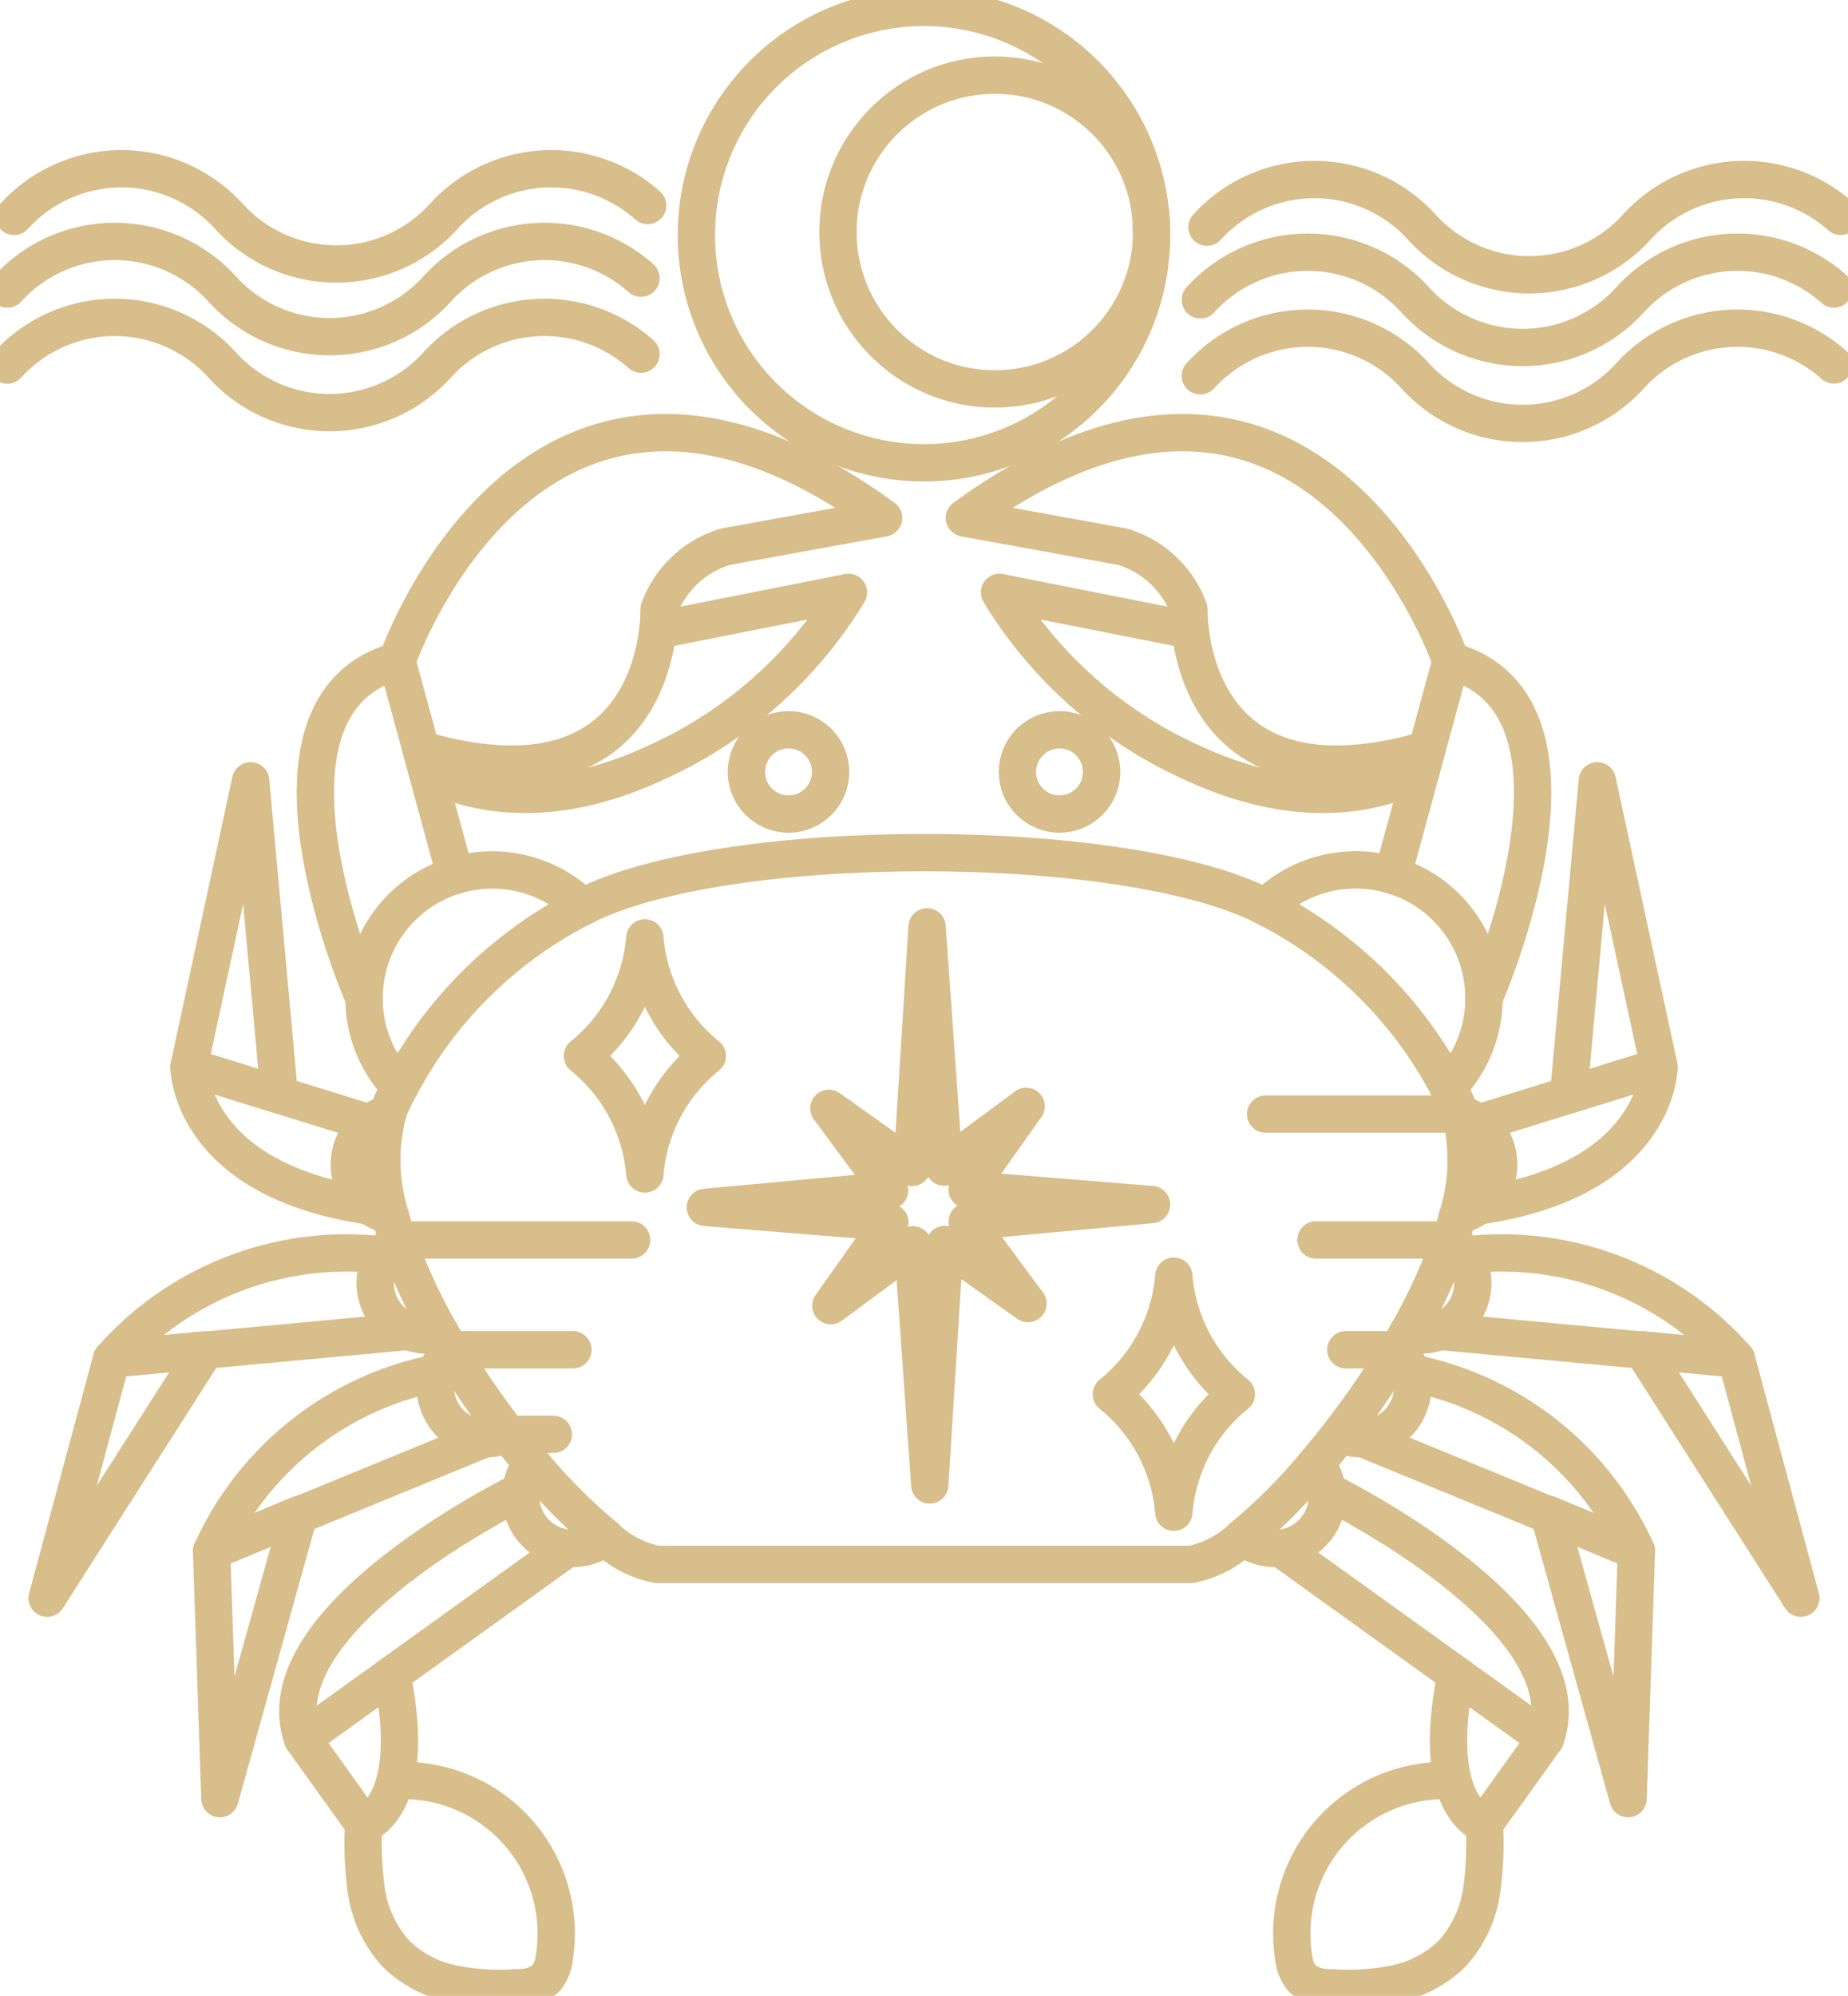 <svg id="Group_2026" data-name="Group 2026" xmlns="http://www.w3.org/2000/svg" xmlns:xlink="http://www.w3.org/1999/xlink" width="59.427" height="64.153" viewBox="0 0 59.427 64.153">
  <defs>
    <clipPath id="clip-path">
      <rect id="Rectangle_214" data-name="Rectangle 214" width="59.427" height="64.153" fill="none" stroke="#d7be8a" stroke-width="1.2"/>
    </clipPath>
  </defs>
  <g id="Group_2026-2" data-name="Group 2026" transform="translate(0 0)" clip-path="url(#clip-path)">
    <path id="Path_1084" data-name="Path 1084" d="M26.547,73.674c-.254-.3-.512-.616-.766-.943" transform="translate(-9.439 -26.628)" fill="none" stroke="#d7be8a" stroke-linecap="round" stroke-linejoin="round" stroke-width="1.2"/>
    <path id="Path_1085" data-name="Path 1085" d="M22.665,68.139c-.1-.177-.209-.349-.308-.525" transform="translate(-8.185 -24.754)" fill="none" stroke="#d7be8a" stroke-linecap="round" stroke-linejoin="round" stroke-width="1.2"/>
    <path id="Path_1086" data-name="Path 1086" d="M20.039,62.423c-.09-.268-.172-.525-.24-.783" transform="translate(-7.249 -22.567)" fill="none" stroke="#d7be8a" stroke-linecap="round" stroke-linejoin="round" stroke-width="1.2"/>
    <path id="Path_1087" data-name="Path 1087" d="M19.663,55.991a3.182,3.182,0,0,1,.19-.48c.063-.131.131-.262.2-.389" transform="translate(-7.199 -20.18)" fill="none" stroke="#d7be8a" stroke-linecap="round" stroke-linejoin="round" stroke-width="1.2"/>
    <path id="Path_1088" data-name="Path 1088" d="M19.621,51.091a4.083,4.083,0,0,1-1.151-2.854,4.123,4.123,0,0,1,7.022-2.931A13.576,13.576,0,0,0,19.621,51.091Z" transform="translate(-6.762 -16.151)" fill="none" stroke="#d7be8a" stroke-linecap="round" stroke-linejoin="round" stroke-width="1.2"/>
    <path id="Path_1089" data-name="Path 1089" d="M21.14,65.879a1.608,1.608,0,0,1-.593.045,1.677,1.677,0,0,1-.789-3.049A18.074,18.074,0,0,0,21.14,65.879Z" transform="translate(-6.969 -23.019)" fill="none" stroke="#d7be8a" stroke-linecap="round" stroke-linejoin="round" stroke-width="1.2"/>
    <path id="Path_1090" data-name="Path 1090" d="M29.133,76.583A1.681,1.681,0,0,1,26.419,75.1a1.652,1.652,0,0,1,.358-.879A18.355,18.355,0,0,0,29.133,76.583Z" transform="translate(-9.669 -27.172)" fill="none" stroke="#d7be8a" stroke-linecap="round" stroke-linejoin="round" stroke-width="1.2"/>
    <path id="Path_1091" data-name="Path 1091" d="M19.038,59.755a1.682,1.682,0,0,1-.086-3.262A6.01,6.01,0,0,0,19.038,59.755Z" transform="translate(-6.488 -20.683)" fill="none" stroke="#d7be8a" stroke-linecap="round" stroke-linejoin="round" stroke-width="1.2"/>
    <path id="Path_1092" data-name="Path 1092" d="M22.564,68.443a28.612,28.612,0,0,0,1.862,2.718,1.713,1.713,0,0,1-.834.131,1.678,1.678,0,0,1-1.028-2.849Z" transform="translate(-8.084 -25.058)" fill="none" stroke="#d7be8a" stroke-linecap="round" stroke-linejoin="round" stroke-width="1.2"/>
    <path id="Path_1093" data-name="Path 1093" d="M15.4,55.907,9.585,54.1s0,3.631,5.815,4.471" transform="translate(-3.509 -19.806)" fill="none" stroke="#d7be8a" stroke-linecap="round" stroke-linejoin="round" stroke-width="1.2"/>
    <path id="Path_1094" data-name="Path 1094" d="M9.585,48.787l1.983-9.194.924,10.1Z" transform="translate(-3.509 -14.496)" fill="none" stroke="#d7be8a" stroke-linecap="round" stroke-linejoin="round" stroke-width="1.2"/>
    <path id="Path_1095" data-name="Path 1095" d="M15.2,66.073l-9.535.886a10.061,10.061,0,0,1,8.613-3.35" transform="translate(-2.073 -23.279)" fill="none" stroke="#d7be8a" stroke-linecap="round" stroke-linejoin="round" stroke-width="1.2"/>
    <path id="Path_1096" data-name="Path 1096" d="M4.463,68.738,2.39,76.428l5.1-7.985Z" transform="translate(-0.875 -25.058)" fill="none" stroke="#d7be8a" stroke-linecap="round" stroke-linejoin="round" stroke-width="1.2"/>
    <path id="Path_1097" data-name="Path 1097" d="M19.5,71.741l-8.763,3.6a10.061,10.061,0,0,1,7.255-5.725" transform="translate(-3.929 -25.487)" fill="none" stroke="#d7be8a" stroke-linecap="round" stroke-linejoin="round" stroke-width="1.2"/>
    <path id="Path_1098" data-name="Path 1098" d="M10.733,77.973,11,85.933,13.545,76.8Z" transform="translate(-3.929 -28.119)" fill="none" stroke="#d7be8a" stroke-linecap="round" stroke-linejoin="round" stroke-width="1.2"/>
    <path id="Path_1099" data-name="Path 1099" d="M22.281,75.605s-8.394,4.093-7.022,7.966l8.526-6.127" transform="translate(-5.531 -27.68)" fill="none" stroke="#d7be8a" stroke-linecap="round" stroke-linejoin="round" stroke-width="1.2"/>
    <path id="Path_1100" data-name="Path 1100" d="M15.347,86.979l1.973,2.75s1.783-.543.9-4.816" transform="translate(-5.619 -31.088)" fill="none" stroke="#d7be8a" stroke-linecap="round" stroke-linejoin="round" stroke-width="1.2"/>
    <path id="Path_1101" data-name="Path 1101" d="M18.446,91.6a10.764,10.764,0,0,0,.082,2.237,3.829,3.829,0,0,0,.933,2,3.642,3.642,0,0,0,1.825.98,7.544,7.544,0,0,0,2.09.133,1.346,1.346,0,0,0,.913-.288,1.23,1.23,0,0,0,.283-.688,4.917,4.917,0,0,0-5.083-5.68" transform="translate(-6.746 -33.058)" fill="none" stroke="#d7be8a" stroke-linecap="round" stroke-linejoin="round" stroke-width="1.2"/>
    <path id="Path_1102" data-name="Path 1102" d="M17.565,44.359s-4.148-9.389,1.06-10.838L20.5,40.412" transform="translate(-5.858 -12.272)" fill="none" stroke="#d7be8a" stroke-linecap="round" stroke-linejoin="round" stroke-width="1.2"/>
    <path id="Path_1103" data-name="Path 1103" d="M20.141,29.281s4.4-12.8,15.648-4.6l-5.087.925a3.271,3.271,0,0,0-2.134,2.013s.187,6.788-7.652,4.506" transform="translate(-7.374 -8.032)" fill="none" stroke="#d7be8a" stroke-linecap="round" stroke-linejoin="round" stroke-width="1.2"/>
    <path id="Path_1104" data-name="Path 1104" d="M21.649,35.761s2.769,1.862,7.262-.2a13.94,13.94,0,0,0,6.3-5.521l-6.129,1.213" transform="translate(-7.926 -10.999)" fill="none" stroke="#d7be8a" stroke-linecap="round" stroke-linejoin="round" stroke-width="1.2"/>
    <path id="Path_1105" data-name="Path 1105" d="M49.967,7.694A7.319,7.319,0,1,1,42.648.375,7.319,7.319,0,0,1,49.967,7.694Z" transform="translate(-12.935 -0.137)" fill="none" stroke="#d7be8a" stroke-linecap="round" stroke-linejoin="round" stroke-width="1.2"/>
    <circle id="Ellipse_159" data-name="Ellipse 159" cx="5.043" cy="5.043" r="5.043" transform="translate(26.947 2.415)" fill="none" stroke="#d7be8a" stroke-linecap="round" stroke-linejoin="round" stroke-width="1.2"/>
    <path id="Path_1106" data-name="Path 1106" d="M51.2,77.949a3.283,3.283,0,0,1-1.663.874H32.368a3.288,3.288,0,0,1-1.663-.874" transform="translate(-11.241 -28.538)" fill="none" stroke="#d7be8a" stroke-linecap="round" stroke-linejoin="round" stroke-width="1.2"/>
    <path id="Path_1107" data-name="Path 1107" d="M67.527,72.732c-.254.326-.512.639-.766.943" transform="translate(-24.442 -26.628)" fill="none" stroke="#d7be8a" stroke-linecap="round" stroke-linejoin="round" stroke-width="1.2"/>
    <path id="Path_1108" data-name="Path 1108" d="M71.215,67.614c-.1.177-.2.349-.308.525" transform="translate(-25.96 -24.754)" fill="none" stroke="#d7be8a" stroke-linecap="round" stroke-linejoin="round" stroke-width="1.2"/>
    <path id="Path_1109" data-name="Path 1109" d="M73.812,61.64c-.068.258-.15.517-.24.783" transform="translate(-26.936 -22.567)" fill="none" stroke="#d7be8a" stroke-linecap="round" stroke-linejoin="round" stroke-width="1.2"/>
    <path id="Path_1110" data-name="Path 1110" d="M73.465,55.121c.072.127.141.258.2.39a3.175,3.175,0,0,1,.19.48" transform="translate(-26.896 -20.18)" fill="none" stroke="#d7be8a" stroke-linecap="round" stroke-linejoin="round" stroke-width="1.2"/>
    <path id="Path_1111" data-name="Path 1111" d="M51.515,44.984c-4.476-2.333-17.492-2.333-21.967,0" transform="translate(-10.818 -15.829)" fill="none" stroke="#d7be8a" stroke-linecap="round" stroke-linejoin="round" stroke-width="1.2"/>
    <path id="Path_1112" data-name="Path 1112" d="M70.074,51.091a4.083,4.083,0,0,0,1.151-2.854A4.123,4.123,0,0,0,64.2,45.306,13.576,13.576,0,0,1,70.074,51.091Z" transform="translate(-23.505 -16.151)" fill="none" stroke="#d7be8a" stroke-linecap="round" stroke-linejoin="round" stroke-width="1.2"/>
    <path id="Path_1113" data-name="Path 1113" d="M71.393,65.879a1.608,1.608,0,0,0,.593.045,1.677,1.677,0,0,0,.789-3.049A18.074,18.074,0,0,1,71.393,65.879Z" transform="translate(-26.138 -23.019)" fill="none" stroke="#d7be8a" stroke-linecap="round" stroke-linejoin="round" stroke-width="1.2"/>
    <path id="Path_1114" data-name="Path 1114" d="M63.045,76.583A1.681,1.681,0,0,0,65.759,75.1a1.652,1.652,0,0,0-.358-.879A18.356,18.356,0,0,1,63.045,76.583Z" transform="translate(-23.082 -27.172)" fill="none" stroke="#d7be8a" stroke-linecap="round" stroke-linejoin="round" stroke-width="1.2"/>
    <path id="Path_1115" data-name="Path 1115" d="M73.951,59.755a1.682,1.682,0,0,0,.086-3.262A6.01,6.01,0,0,1,73.951,59.755Z" transform="translate(-27.074 -20.683)" fill="none" stroke="#d7be8a" stroke-linecap="round" stroke-linejoin="round" stroke-width="1.2"/>
    <path id="Path_1116" data-name="Path 1116" d="M69.831,68.444a28.612,28.612,0,0,1-1.862,2.718,1.713,1.713,0,0,0,.834.131,1.678,1.678,0,0,0,1.028-2.849Z" transform="translate(-24.884 -25.058)" fill="none" stroke="#d7be8a" stroke-linecap="round" stroke-linejoin="round" stroke-width="1.2"/>
    <path id="Path_1117" data-name="Path 1117" d="M74.991,55.907,80.806,54.1s0,3.631-5.815,4.471" transform="translate(-27.455 -19.806)" fill="none" stroke="#d7be8a" stroke-linecap="round" stroke-linejoin="round" stroke-width="1.2"/>
    <path id="Path_1118" data-name="Path 1118" d="M82.486,48.787,80.5,39.594l-.924,10.1Z" transform="translate(-29.135 -14.496)" fill="none" stroke="#d7be8a" stroke-linecap="round" stroke-linejoin="round" stroke-width="1.2"/>
    <path id="Path_1119" data-name="Path 1119" d="M73.047,66.073l9.535.886a10.061,10.061,0,0,0-8.613-3.35" transform="translate(-26.743 -23.279)" fill="none" stroke="#d7be8a" stroke-linecap="round" stroke-linejoin="round" stroke-width="1.2"/>
    <path id="Path_1120" data-name="Path 1120" d="M86.338,68.738l2.073,7.69-5.1-7.985Z" transform="translate(-30.5 -25.058)" fill="none" stroke="#d7be8a" stroke-linecap="round" stroke-linejoin="round" stroke-width="1.2"/>
    <path id="Path_1121" data-name="Path 1121" d="M69.147,71.73l8.793,3.611a10.063,10.063,0,0,0-7.256-5.725" transform="translate(-25.316 -25.488)" fill="none" stroke="#d7be8a" stroke-linecap="round" stroke-linejoin="round" stroke-width="1.2"/>
    <path id="Path_1122" data-name="Path 1122" d="M81.393,77.973l-.268,7.96L78.581,76.8Z" transform="translate(-28.77 -28.119)" fill="none" stroke="#d7be8a" stroke-linecap="round" stroke-linejoin="round" stroke-width="1.2"/>
    <path id="Path_1123" data-name="Path 1123" d="M66.457,75.605s8.394,4.093,7.022,7.966l-8.526-6.127" transform="translate(-23.78 -27.68)" fill="none" stroke="#d7be8a" stroke-linecap="round" stroke-linejoin="round" stroke-width="1.2"/>
    <path id="Path_1124" data-name="Path 1124" d="M76.6,86.979l-1.973,2.75s-1.783-.543-.9-4.816" transform="translate(-26.902 -31.088)" fill="none" stroke="#d7be8a" stroke-linecap="round" stroke-linejoin="round" stroke-width="1.2"/>
    <path id="Path_1125" data-name="Path 1125" d="M71.721,91.6a10.765,10.765,0,0,1-.082,2.237,3.829,3.829,0,0,1-.933,2,3.642,3.642,0,0,1-1.825.98,7.544,7.544,0,0,1-2.09.133,1.346,1.346,0,0,1-.913-.288,1.23,1.23,0,0,1-.283-.688,4.917,4.917,0,0,1,5.083-5.68" transform="translate(-23.994 -33.058)" fill="none" stroke="#d7be8a" stroke-linecap="round" stroke-linejoin="round" stroke-width="1.2"/>
    <path id="Path_1126" data-name="Path 1126" d="M73.586,44.36s4.148-9.389-1.06-10.838l-1.874,6.891" transform="translate(-25.867 -12.273)" fill="none" stroke="#d7be8a" stroke-linecap="round" stroke-linejoin="round" stroke-width="1.2"/>
    <path id="Path_1127" data-name="Path 1127" d="M64.571,29.281s-4.4-12.8-15.648-4.6l5.087.925a3.271,3.271,0,0,1,2.134,2.013s-.187,6.788,7.652,4.506" transform="translate(-17.911 -8.032)" fill="none" stroke="#d7be8a" stroke-linecap="round" stroke-linejoin="round" stroke-width="1.2"/>
    <path id="Path_1128" data-name="Path 1128" d="M64.27,35.762s-2.769,1.862-7.262-.2a13.94,13.94,0,0,1-6.3-5.521l6.129,1.213" transform="translate(-18.566 -11)" fill="none" stroke="#d7be8a" stroke-linecap="round" stroke-linejoin="round" stroke-width="1.2"/>
    <path id="Path_1129" data-name="Path 1129" d="M42.431,54.733l-2.675-1.9,1.954,2.638-5.927.546,5.936.483-1.9,2.675,2.637-1.954L43,64.939l.483-7.73,2.675,1.9-1.954-2.637,5.927-.546L44.2,55.444l1.9-2.675-2.638,1.954L42.914,47Z" transform="translate(-13.101 -17.208)" fill="none" stroke="#d7be8a" stroke-linecap="round" stroke-linejoin="round" stroke-width="1.2"/>
    <path id="Path_1130" data-name="Path 1130" d="M33.563,51.353a5.45,5.45,0,0,0-2.008,3.794,5.45,5.45,0,0,0-2.008-3.794,5.45,5.45,0,0,0,2.008-3.794A5.45,5.45,0,0,0,33.563,51.353Z" transform="translate(-10.818 -17.412)" fill="none" stroke="#d7be8a" stroke-linecap="round" stroke-linejoin="round" stroke-width="1.2"/>
    <path id="Path_1131" data-name="Path 1131" d="M60.4,68.506A5.45,5.45,0,0,0,58.389,72.3a5.45,5.45,0,0,0-2.008-3.794,5.45,5.45,0,0,0,2.008-3.794A5.45,5.45,0,0,0,60.4,68.506Z" transform="translate(-20.642 -23.692)" fill="none" stroke="#d7be8a" stroke-linecap="round" stroke-linejoin="round" stroke-width="1.2"/>
    <line id="Line_80" data-name="Line 80" x2="7.522" transform="translate(12.79 39.856)" fill="none" stroke="#d7be8a" stroke-linecap="round" stroke-linejoin="round" stroke-width="1.2"/>
    <line id="Line_81" data-name="Line 81" x2="3.943" transform="translate(14.48 43.385)" fill="none" stroke="#d7be8a" stroke-linecap="round" stroke-linejoin="round" stroke-width="1.2"/>
    <line id="Line_82" data-name="Line 82" x2="1.452" transform="translate(16.342 46.104)" fill="none" stroke="#d7be8a" stroke-linecap="round" stroke-linejoin="round" stroke-width="1.2"/>
    <line id="Line_83" data-name="Line 83" x1="6.265" transform="translate(40.698 35.811)" fill="none" stroke="#d7be8a" stroke-linecap="round" stroke-linejoin="round" stroke-width="1.2"/>
    <line id="Line_84" data-name="Line 84" x1="4.317" transform="translate(42.319 39.856)" fill="none" stroke="#d7be8a" stroke-linecap="round" stroke-linejoin="round" stroke-width="1.2"/>
    <line id="Line_85" data-name="Line 85" x1="1.67" transform="translate(43.277 43.386)" fill="none" stroke="#d7be8a" stroke-linecap="round" stroke-linejoin="round" stroke-width="1.2"/>
    <circle id="Ellipse_160" data-name="Ellipse 160" cx="1.354" cy="1.354" r="1.354" transform="translate(24.002 23.458)" fill="none" stroke="#d7be8a" stroke-linecap="round" stroke-linejoin="round" stroke-width="1.2"/>
    <circle id="Ellipse_161" data-name="Ellipse 161" cx="1.354" cy="1.354" r="1.354" transform="translate(32.717 23.458)" fill="none" stroke="#d7be8a" stroke-linecap="round" stroke-linejoin="round" stroke-width="1.2"/>
    <path id="Path_1132" data-name="Path 1132" d="M21.088,9.738a4.664,4.664,0,0,0-6.557.35,4.664,4.664,0,0,1-6.909,0,4.662,4.662,0,0,0-6.908,0" transform="translate(-0.261 -3.133)" fill="none" stroke="#d7be8a" stroke-linecap="round" stroke-linejoin="round" stroke-width="1.2"/>
    <path id="Path_1133" data-name="Path 1133" d="M20.75,13.423a4.664,4.664,0,0,0-6.557.35,4.664,4.664,0,0,1-6.909,0,4.663,4.663,0,0,0-6.909,0" transform="translate(-0.138 -4.482)" fill="none" stroke="#d7be8a" stroke-linecap="round" stroke-linejoin="round" stroke-width="1.2"/>
    <path id="Path_1134" data-name="Path 1134" d="M20.75,17.276a4.664,4.664,0,0,0-6.557.35,4.664,4.664,0,0,1-6.909,0,4.663,4.663,0,0,0-6.909,0" transform="translate(-0.138 -5.893)" fill="none" stroke="#d7be8a" stroke-linecap="round" stroke-linejoin="round" stroke-width="1.2"/>
    <path id="Path_1135" data-name="Path 1135" d="M81.607,10.285a4.664,4.664,0,0,0-6.557.35,4.664,4.664,0,0,1-6.909,0,4.663,4.663,0,0,0-6.909,0" transform="translate(-22.418 -3.333)" fill="none" stroke="#d7be8a" stroke-linecap="round" stroke-linejoin="round" stroke-width="1.2"/>
    <path id="Path_1136" data-name="Path 1136" d="M81.269,13.97a4.664,4.664,0,0,0-6.557.35,4.664,4.664,0,0,1-6.909,0,4.663,4.663,0,0,0-6.909,0" transform="translate(-22.294 -4.682)" fill="none" stroke="#d7be8a" stroke-linecap="round" stroke-linejoin="round" stroke-width="1.2"/>
    <path id="Path_1137" data-name="Path 1137" d="M81.269,17.823a4.664,4.664,0,0,0-6.557.35,4.664,4.664,0,0,1-6.909,0,4.663,4.663,0,0,0-6.909,0" transform="translate(-22.294 -6.093)" fill="none" stroke="#d7be8a" stroke-linecap="round" stroke-linejoin="round" stroke-width="1.2"/>
  </g>
</svg>
